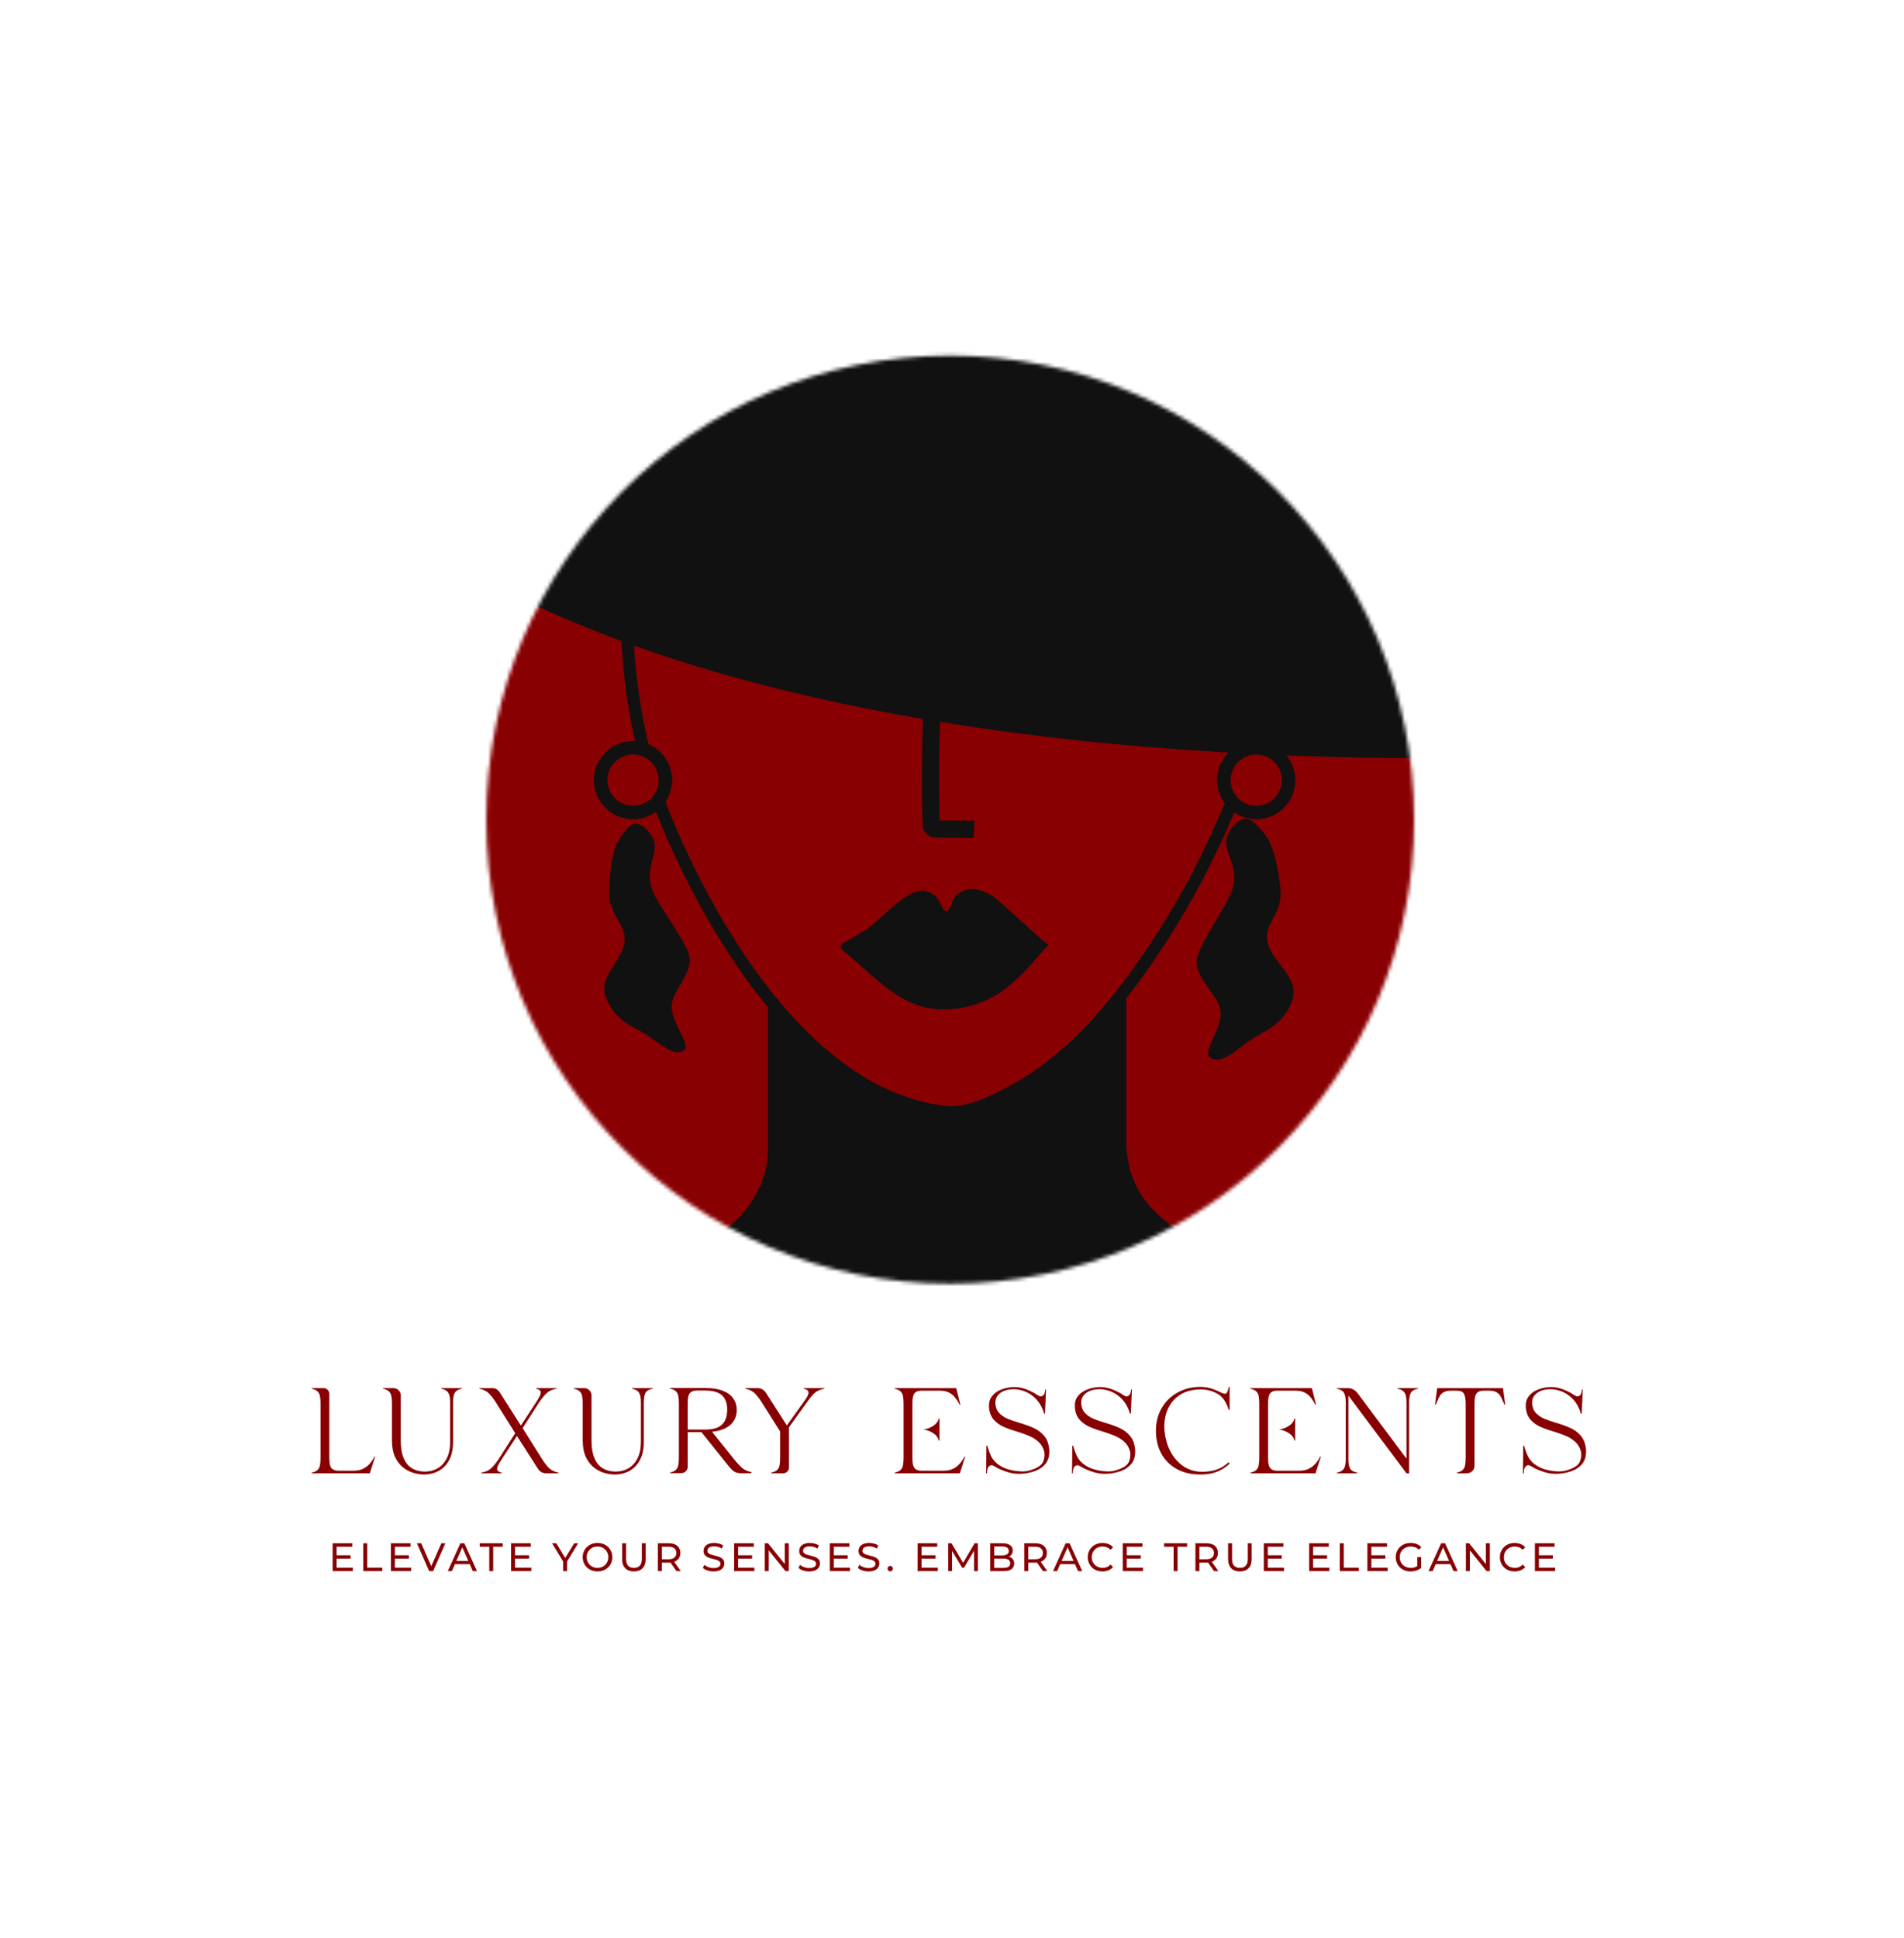 <svg xmlns="http://www.w3.org/2000/svg" fill="none" viewBox="0 0 513 522" height="522" width="513">
<mask height="251" width="251" y="95" x="131" maskUnits="userSpaceOnUse" style="mask-type:alpha" id="mask0_46_2">
<circle fill="#D9D9D9" r="125" cy="220.792" cx="256.014"></circle>
</mask>
<g mask="url(#mask0_46_2)">
<path fill="#880002" d="M388.862 384.597H123.164V143.54C123.164 70.159 182.662 10.721 255.983 10.721C329.364 10.721 388.802 70.219 388.802 143.54V384.597H388.862Z"></path>
<path stroke-miterlimit="10" stroke-width="3.332" stroke="#111111" d="M338.193 196.055C337.911 198.362 337.517 200.669 336.786 202.864C334.31 210.46 331.272 217.887 327.952 225.146C321.425 239.494 313.378 252.999 303.925 265.603C295.316 276.857 285.019 287.548 272.358 294.244C267.575 296.776 260.654 300.152 255.028 299.589C205.23 294.356 177.321 215.468 177.321 215.468L176.139 211.979C176.139 211.979 155.77 153.01 183.398 113.734C188.237 114.691 194.314 116.885 198.815 118.798C223.742 129.264 248.557 140.124 273.54 150.421C286.313 155.711 304.254 136.599 317.767 132.89C323.946 130.552 332.522 130.855 336.786 139.923C339.374 145.428 340.331 176.192 339.374 182.888C338.755 187.165 338.699 191.666 338.193 196.055Z"></path>
<path fill="#111111" d="M235.895 248.385C238.37 246.303 240.621 243.94 243.266 242.083C244.785 241.014 246.529 240.001 248.386 239.945C249.905 239.888 251.312 240.676 252.381 241.689C253.057 242.364 254.126 245.909 255.195 245.403C256.095 245.009 256.714 241.914 257.502 241.239C258.627 240.282 260.09 239.551 261.553 239.495C263.466 239.382 265.267 240.226 266.955 241.07C267.011 241.126 267.067 241.126 267.124 241.183C269.093 242.139 282.091 254.968 282.598 254.406C280.122 256.994 277.758 260.089 275.114 262.621C272.357 265.209 269.768 267.516 266.336 269.148C260.203 272.074 252.944 272.918 246.642 270.555C239.552 267.91 234.263 261.889 228.58 257.219C227.623 256.431 225.372 255.137 227.342 253.956C229.199 252.886 231.112 251.874 232.912 250.692C233.925 250.017 234.938 249.229 235.895 248.385Z"></path>
<path fill="#111111" d="M303.473 307.749C303.473 268.979 303.473 268.979 303.473 268.979L304.036 265.941C280.347 296.832 260.09 299.927 255.026 299.927C235.501 297.901 219.352 284.566 206.916 269.148V309.718C206.916 309.718 209.505 348.937 131.629 343.085C131.629 372.683 131.629 372.682 131.629 372.682H380.393V341.791C380.393 341.791 303.923 348.318 303.473 307.749Z"></path>
<path stroke-miterlimit="10" stroke-width="4.621" stroke="#111111" d="M251.427 183.282C250.752 197.687 250.526 207.196 250.864 221.601C250.864 222.107 250.92 222.67 251.258 223.008C251.596 223.289 252.102 223.345 252.552 223.345C253.678 223.345 261.274 223.345 262.455 223.402"></path>
<path stroke-miterlimit="10" stroke-width="3.637" stroke="#111111" fill="#880002" d="M176.732 216.303C180.138 212.897 180.138 207.374 176.732 203.968C173.326 200.562 167.804 200.562 164.398 203.968C160.992 207.374 160.992 212.897 164.398 216.303C167.804 219.709 173.326 219.709 176.732 216.303Z"></path>
<path stroke-miterlimit="10" stroke-width="3.637" stroke="#111111" fill="#880002" d="M344.642 216.31C348.048 212.904 348.048 207.382 344.642 203.976C341.236 200.57 335.714 200.57 332.308 203.976C328.902 207.382 328.902 212.904 332.308 216.31C335.714 219.716 341.236 219.716 344.642 216.31Z"></path>
<path fill="#111111" d="M167.185 225.552C169.419 222.325 171.299 219.779 175.007 224.387C178.865 229.18 173.385 232.401 175.662 239.452C177.046 243.74 184.838 253.26 185.72 257.573C186.663 262.186 181.21 266.795 180.967 270.732C180.66 275.704 186.566 281.383 184.149 283.029C181.662 284.723 177.863 281.18 174.485 278.925C170.725 276.416 166.252 275.471 163.464 269.225C160.651 262.92 168.185 258.913 168.319 252.969C168.414 248.705 163.898 246.294 164.118 240.111C164.375 232.93 165.116 228.539 167.185 225.552Z" clip-rule="evenodd" fill-rule="evenodd"></path>
<path fill="#111111" d="M340.408 224.264C337.673 220.981 335.385 218.397 331.652 223.364C327.768 228.532 334.097 231.676 332.148 239.141C330.963 243.68 323.106 253.949 322.479 258.495C321.808 263.356 328.219 267.952 328.807 272.058C329.549 277.243 323.47 283.421 326.279 285.043C329.17 286.713 333.09 282.854 336.649 280.359C340.609 277.583 345.485 276.412 348.065 269.769C350.67 263.064 342.003 259.182 341.374 252.972C340.922 248.518 345.728 245.814 344.983 239.359C344.118 231.863 342.941 227.302 340.408 224.264Z" clip-rule="evenodd" fill-rule="evenodd"></path>
<path fill="#111111" d="M255.976 -34.397C166.068 -34.397 93.242 38.502 93.242 128.338C93.242 128.338 155.611 210.956 418.784 203.814V128.338C418.784 38.502 345.885 -34.397 255.976 -34.397ZM346.769 76.646C316.873 85.703 290.658 88.943 268.273 88.943C211.206 88.943 179.469 67.662 177.628 66.41L179.69 63.391L181.752 60.372C182.341 60.814 242.133 100.577 344.412 69.65C362.895 63.318 377.033 52.272 377.18 52.199L381.745 58.016C381.23 58.458 366.503 69.871 346.769 76.646Z"></path>
</g>
<path fill="#880002" d="M100.882 392.353H101.078L99.64 396.85H83.976V396.686C84.673 396.523 85.191 396.288 85.529 395.983C85.878 395.667 86.101 395.242 86.199 394.708C86.308 394.174 86.363 393.487 86.363 392.648V378.096C86.363 377.267 86.308 376.586 86.199 376.052C86.101 375.518 85.878 375.093 85.529 374.777C85.191 374.46 84.673 374.226 83.976 374.073V373.91H87.197C87.622 373.91 87.982 374.063 88.276 374.368C88.581 374.662 88.734 375.016 88.734 375.431V392.648C88.734 393.487 88.799 394.163 88.93 394.675C89.072 395.188 89.328 395.564 89.698 395.803C90.08 396.043 90.62 396.163 91.317 396.163H95.143C96.222 396.163 97.127 395.983 97.857 395.624C98.588 395.253 99.193 394.784 99.672 394.217C100.163 393.64 100.566 393.018 100.882 392.353ZM118.881 373.91H124.457V374.073C123.541 374.237 122.914 374.58 122.576 375.104C122.238 375.627 122.069 376.493 122.069 377.703V388.397C122.069 390.01 121.84 391.378 121.383 392.501C120.925 393.612 120.32 394.517 119.568 395.215C118.816 395.902 117.976 396.403 117.05 396.719C116.123 397.024 115.197 397.177 114.27 397.177C113.278 397.177 112.275 397.019 111.262 396.703C110.248 396.387 109.316 395.874 108.466 395.166C107.615 394.457 106.923 393.52 106.389 392.353C105.866 391.176 105.604 389.726 105.604 388.004V378.096C105.604 377.267 105.55 376.586 105.441 376.052C105.343 375.518 105.119 375.093 104.77 374.777C104.433 374.46 103.915 374.226 103.217 374.073V373.91H105.997C106.542 373.91 107.005 374.101 107.387 374.482C107.779 374.864 107.975 375.327 107.975 375.872V388.037C107.975 389.966 108.237 391.547 108.76 392.779C109.294 394.01 110.046 394.92 111.016 395.509C111.997 396.098 113.169 396.392 114.532 396.392C115.774 396.392 116.903 396.098 117.916 395.509C118.941 394.91 119.758 394.016 120.369 392.828C120.979 391.639 121.285 390.152 121.285 388.364V377.703C121.285 376.493 121.105 375.627 120.745 375.104C120.396 374.58 119.775 374.237 118.881 374.073V373.91ZM149.96 374.073C148.827 374.259 147.933 374.662 147.279 375.283C146.636 375.894 145.992 376.673 145.349 377.622C145.284 377.731 145.213 377.834 145.137 377.932L140.804 384.685L145.447 392.059C145.502 392.146 145.556 392.228 145.611 392.304C146.319 393.503 147.017 394.474 147.704 395.215C148.401 395.956 149.322 396.447 150.467 396.686V396.85H147.082C146.232 396.85 145.529 396.463 144.973 395.689L139.283 386.794L135.081 393.236C134.7 393.825 134.411 394.305 134.215 394.675C134.029 395.046 133.937 395.378 133.937 395.673C133.937 396.163 134.351 396.501 135.179 396.686V396.85H129.685V396.686C130.808 396.49 131.691 396.092 132.334 395.493C132.977 394.893 133.604 394.136 134.215 393.22C134.28 393.122 134.351 393.018 134.427 392.909L138.825 386.058L134.182 378.684C134.149 378.641 134.122 378.597 134.1 378.554C133.359 377.311 132.639 376.314 131.942 375.561C131.255 374.809 130.329 374.313 129.162 374.073V373.91H132.678C133.441 373.91 134.067 374.248 134.558 374.924L140.346 383.998L144.532 377.589C144.891 377.033 145.175 376.553 145.382 376.15C145.589 375.736 145.693 375.382 145.693 375.087C145.693 374.597 145.278 374.259 144.45 374.073V373.91H149.96V374.073ZM170.281 373.91H175.856V374.073C174.941 374.237 174.314 374.58 173.976 375.104C173.638 375.627 173.469 376.493 173.469 377.703V388.397C173.469 390.01 173.24 391.378 172.782 392.501C172.324 393.612 171.72 394.517 170.967 395.215C170.215 395.902 169.376 396.403 168.449 396.719C167.523 397.024 166.596 397.177 165.67 397.177C164.678 397.177 163.675 397.019 162.661 396.703C161.648 396.387 160.716 395.874 159.865 395.166C159.015 394.457 158.323 393.52 157.789 392.353C157.266 391.176 157.004 389.726 157.004 388.004V378.096C157.004 377.267 156.949 376.586 156.84 376.052C156.742 375.518 156.519 375.093 156.17 374.777C155.832 374.46 155.314 374.226 154.617 374.073V373.91H157.396C157.941 373.91 158.405 374.101 158.786 374.482C159.179 374.864 159.375 375.327 159.375 375.872V388.037C159.375 389.966 159.636 391.547 160.16 392.779C160.694 394.01 161.446 394.92 162.416 395.509C163.397 396.098 164.569 396.392 165.931 396.392C167.174 396.392 168.302 396.098 169.316 395.509C170.341 394.91 171.158 394.016 171.769 392.828C172.379 391.639 172.684 390.152 172.684 388.364V377.703C172.684 376.493 172.504 375.627 172.145 375.104C171.796 374.58 171.175 374.237 170.281 374.073V373.91ZM197.844 393.138C198.869 394.414 199.714 395.275 200.379 395.722C201.044 396.158 201.725 396.414 202.423 396.49V396.817C201.834 396.817 201.322 396.823 200.886 396.834C200.548 396.844 200.243 396.85 199.97 396.85C199.033 396.85 198.324 396.703 197.844 396.408C197.365 396.114 196.727 395.455 195.931 394.43L188.982 385.764H185.287V395.1C185.287 395.569 185.118 395.972 184.78 396.31C184.442 396.648 184.039 396.817 183.57 396.817H180.529V396.654C181.227 396.49 181.745 396.256 182.083 395.951C182.431 395.634 182.655 395.209 182.753 394.675C182.862 394.141 182.916 393.454 182.916 392.615V378.063C182.916 377.235 182.862 376.553 182.753 376.019C182.655 375.485 182.431 375.06 182.083 374.744C181.745 374.428 181.227 374.193 180.529 374.041V373.877H189.963C191.882 373.877 193.468 374.123 194.722 374.613C195.986 375.093 196.929 375.779 197.55 376.673C198.182 377.567 198.499 378.619 198.499 379.829C198.499 381.42 197.943 382.734 196.831 383.769C195.73 384.794 194.067 385.426 191.844 385.666L197.844 393.138ZM185.287 385.077H189.963C191.424 385.077 192.59 384.87 193.463 384.456C194.335 384.042 194.961 383.437 195.343 382.641C195.735 381.845 195.931 380.864 195.931 379.698C195.931 378.575 195.73 377.632 195.326 376.869C194.934 376.106 194.302 375.534 193.43 375.153C192.558 374.76 191.402 374.564 189.963 374.564H187.871C187.173 374.564 186.633 374.684 186.252 374.924C185.881 375.164 185.625 375.54 185.483 376.052C185.353 376.564 185.287 377.235 185.287 378.063V385.077ZM216.546 373.91H222.122V374.073C220.977 374.27 220.073 374.678 219.408 375.3C218.743 375.921 218.089 376.722 217.446 377.703C217.391 377.78 217.331 377.856 217.266 377.932L212.557 384.489V395.329C212.557 395.754 212.404 396.114 212.099 396.408C211.805 396.703 211.45 396.85 211.036 396.85H207.799V396.686C208.496 396.523 209.02 396.288 209.368 395.983C209.717 395.667 209.941 395.242 210.039 394.708C210.137 394.174 210.186 393.487 210.186 392.648V385.568L205.837 378.684C205.804 378.641 205.777 378.597 205.755 378.554C205.014 377.311 204.294 376.314 203.597 375.561C202.91 374.809 201.983 374.313 200.817 374.073V373.91H204.103C205.008 373.91 205.755 374.313 206.344 375.12L212.001 383.966L216.612 377.54C216.993 377.027 217.293 376.57 217.511 376.166C217.729 375.763 217.838 375.414 217.838 375.12C217.838 374.597 217.407 374.248 216.546 374.073V373.91ZM259.852 392.353H260.049L258.61 396.85H241.066V396.686C241.763 396.523 242.281 396.288 242.619 395.983C242.968 395.667 243.191 395.242 243.289 394.708C243.398 394.174 243.453 393.487 243.453 392.648V378.096C243.453 377.267 243.398 376.586 243.289 376.052C243.191 375.518 242.968 375.093 242.619 374.777C242.281 374.46 241.763 374.226 241.066 374.073V373.91H257.629L258.741 378.357H258.544C258.217 377.703 257.836 377.093 257.4 376.526C256.975 375.959 256.424 375.496 255.748 375.136C255.073 374.777 254.201 374.597 253.132 374.597H248.407C247.709 374.597 247.17 374.717 246.788 374.956C246.418 375.196 246.162 375.572 246.02 376.085C245.889 376.597 245.824 377.267 245.824 378.096V378.782V384.718V385.437V391.045V392.648C245.824 393.487 245.889 394.163 246.02 394.675C246.162 395.188 246.418 395.564 246.788 395.803C247.17 396.043 247.709 396.163 248.407 396.163H254.113C255.182 396.163 256.081 395.983 256.811 395.624C257.542 395.253 258.147 394.784 258.626 394.217C259.117 393.64 259.525 393.018 259.852 392.353ZM252.969 382.069H253.132V388.07H252.969C252.729 387.208 252.195 386.516 251.366 385.993C250.538 385.47 249.666 385.159 248.75 385.061C249.677 384.952 250.549 384.641 251.366 384.129C252.195 383.617 252.729 382.93 252.969 382.069ZM265.768 389.41C265.801 389.421 265.833 389.427 265.866 389.427C265.91 389.416 265.959 389.416 266.013 389.427C266.024 389.47 266.035 389.514 266.046 389.557C266.297 390.419 266.597 391.247 266.945 392.043C267.305 392.839 267.828 393.536 268.515 394.136C269.452 394.899 270.477 395.444 271.589 395.771C272.701 396.098 273.84 396.288 275.006 396.343C276.074 396.397 277.066 396.25 277.982 395.902C279.039 395.553 279.846 395.128 280.402 394.626C280.958 394.125 281.296 393.334 281.416 392.255C281.426 392.179 281.426 392.065 281.416 391.912C281.416 391.748 281.41 391.585 281.399 391.421C281.399 391.258 281.388 391.138 281.367 391.062C281.072 389.95 280.549 389.056 279.797 388.38C279.045 387.694 278.162 387.143 277.148 386.729C276.134 386.315 275.072 385.939 273.96 385.601C272.75 385.252 271.594 384.843 270.493 384.374C269.403 383.895 268.493 383.246 267.763 382.429C267.033 381.611 266.602 380.505 266.471 379.109C266.395 377.943 266.629 376.984 267.174 376.232C267.719 375.469 268.444 374.886 269.349 374.482C270.254 374.068 271.218 373.801 272.243 373.681C273.507 373.528 274.745 373.648 275.954 374.041C277.001 374.401 277.938 374.82 278.767 375.3C278.952 375.409 279.132 375.523 279.306 375.643C279.546 375.807 279.775 375.943 279.993 376.052C280.211 376.15 280.418 376.172 280.614 376.117C281.018 375.976 281.285 375.714 281.416 375.332C281.546 374.94 281.612 374.591 281.612 374.286C281.644 374.286 281.688 374.286 281.743 374.286C281.775 374.286 281.803 374.286 281.824 374.286C281.792 375.256 281.753 376.221 281.71 377.18C281.655 378.39 281.601 379.595 281.546 380.794C281.514 380.783 281.486 380.783 281.465 380.794C281.443 380.794 281.416 380.794 281.383 380.794C281.361 380.783 281.334 380.772 281.301 380.761C280.789 378.93 279.89 377.453 278.603 376.33C277.328 375.196 275.813 374.51 274.058 374.27C273.088 374.15 272.139 374.204 271.213 374.433C270.297 374.662 269.551 375.087 268.973 375.709C268.395 376.319 268.133 377.136 268.188 378.161C268.286 379.208 268.646 380.047 269.267 380.679C269.888 381.311 270.673 381.824 271.622 382.216C272.57 382.598 273.589 382.946 274.679 383.263C275.944 383.622 277.164 384.058 278.342 384.571C279.53 385.083 280.522 385.813 281.317 386.762C282.124 387.699 282.593 388.985 282.724 390.62C282.778 392.168 282.429 393.4 281.677 394.316C280.925 395.22 279.944 395.88 278.734 396.294C277.535 396.708 276.287 396.943 274.99 396.997C273.878 397.041 272.777 396.904 271.687 396.588C270.597 396.261 269.632 395.885 268.793 395.46C268.531 395.318 268.302 395.188 268.106 395.068C267.866 394.915 267.648 394.801 267.452 394.724C267.267 394.648 267.076 394.648 266.88 394.724C266.575 394.855 266.357 395.046 266.226 395.297C266.095 395.547 266.013 395.82 265.981 396.114C265.948 396.397 265.932 396.643 265.932 396.85C265.888 396.861 265.839 396.866 265.784 396.866C265.763 396.866 265.735 396.866 265.703 396.866C265.724 394.85 265.746 392.839 265.768 390.833C265.768 390.364 265.768 389.89 265.768 389.41ZM288.901 389.41C288.934 389.421 288.966 389.427 288.999 389.427C289.043 389.416 289.092 389.416 289.146 389.427C289.157 389.47 289.168 389.514 289.179 389.557C289.43 390.419 289.729 391.247 290.078 392.043C290.438 392.839 290.961 393.536 291.648 394.136C292.585 394.899 293.61 395.444 294.722 395.771C295.834 396.098 296.973 396.288 298.139 396.343C299.207 396.397 300.199 396.25 301.115 395.902C302.172 395.553 302.979 395.128 303.535 394.626C304.091 394.125 304.428 393.334 304.548 392.255C304.559 392.179 304.559 392.065 304.548 391.912C304.548 391.748 304.543 391.585 304.532 391.421C304.532 391.258 304.521 391.138 304.499 391.062C304.205 389.95 303.682 389.056 302.93 388.38C302.178 387.694 301.295 387.143 300.281 386.729C299.267 386.315 298.204 385.939 297.093 385.601C295.883 385.252 294.727 384.843 293.626 384.374C292.536 383.895 291.626 383.246 290.896 382.429C290.165 381.611 289.735 380.505 289.604 379.109C289.528 377.943 289.762 376.984 290.307 376.232C290.852 375.469 291.577 374.886 292.482 374.482C293.386 374.068 294.351 373.801 295.376 373.681C296.64 373.528 297.877 373.648 299.087 374.041C300.134 374.401 301.071 374.82 301.9 375.3C302.085 375.409 302.265 375.523 302.439 375.643C302.679 375.807 302.908 375.943 303.126 376.052C303.344 376.15 303.551 376.172 303.747 376.117C304.151 375.976 304.418 375.714 304.548 375.332C304.679 374.94 304.745 374.591 304.745 374.286C304.777 374.286 304.821 374.286 304.875 374.286C304.908 374.286 304.935 374.286 304.957 374.286C304.924 375.256 304.886 376.221 304.843 377.18C304.788 378.39 304.734 379.595 304.679 380.794C304.646 380.783 304.619 380.783 304.597 380.794C304.576 380.794 304.548 380.794 304.516 380.794C304.494 380.783 304.467 380.772 304.434 380.761C303.922 378.93 303.022 377.453 301.736 376.33C300.461 375.196 298.946 374.51 297.191 374.27C296.22 374.15 295.272 374.204 294.346 374.433C293.43 374.662 292.683 375.087 292.106 375.709C291.528 376.319 291.266 377.136 291.321 378.161C291.419 379.208 291.779 380.047 292.4 380.679C293.021 381.311 293.806 381.824 294.754 382.216C295.703 382.598 296.722 382.946 297.812 383.263C299.076 383.622 300.297 384.058 301.474 384.571C302.663 385.083 303.655 385.813 304.45 386.762C305.257 387.699 305.726 388.985 305.856 390.62C305.911 392.168 305.562 393.4 304.81 394.316C304.058 395.22 303.077 395.88 301.867 396.294C300.668 396.708 299.42 396.943 298.123 396.997C297.011 397.041 295.91 396.904 294.82 396.588C293.73 396.261 292.765 395.885 291.926 395.46C291.664 395.318 291.435 395.188 291.239 395.068C290.999 394.915 290.781 394.801 290.585 394.724C290.4 394.648 290.209 394.648 290.013 394.724C289.708 394.855 289.49 395.046 289.359 395.297C289.228 395.547 289.146 395.82 289.113 396.114C289.081 396.397 289.064 396.643 289.064 396.85C289.021 396.861 288.972 396.866 288.917 396.866C288.895 396.866 288.868 396.866 288.835 396.866C288.857 394.85 288.879 392.839 288.901 390.833C288.901 390.364 288.901 389.89 288.901 389.41ZM311.445 385.404C311.445 383.083 311.968 381.033 313.015 379.257C314.061 377.469 315.489 376.079 317.299 375.087C319.108 374.084 321.146 373.583 323.414 373.583C324.34 373.583 325.185 373.687 325.948 373.894C326.711 374.101 327.534 374.411 328.417 374.826C328.439 374.837 328.466 374.847 328.499 374.858C329.327 375.305 329.91 375.491 330.248 375.414C330.39 375.349 330.51 375.223 330.608 375.038C330.717 374.842 330.804 374.635 330.87 374.417C330.935 374.188 330.984 373.992 331.017 373.828C331.049 373.665 331.066 373.583 331.066 373.583H331.295V379.796H331.066C330.379 377.616 329.354 376.155 327.992 375.414C327.251 375.011 326.531 374.722 325.834 374.548C325.136 374.362 324.351 374.27 323.479 374.27C321.43 374.27 319.675 374.7 318.214 375.561C316.754 376.412 315.636 377.6 314.862 379.126C314.088 380.641 313.701 382.385 313.701 384.358C313.701 384.718 313.723 385.088 313.767 385.47C314.105 388.707 315.178 391.329 316.988 393.334C318.797 395.34 321.037 396.381 323.708 396.457C325.289 396.457 326.657 396.256 327.812 395.852C328.967 395.438 330.041 394.779 331.033 393.874L331.295 394.266C330.684 394.822 330.014 395.318 329.284 395.754C328.564 396.19 327.73 396.539 326.782 396.801C325.834 397.052 324.7 397.177 323.381 397.177C320.918 397.177 318.792 396.675 317.004 395.673C315.217 394.67 313.843 393.285 312.884 391.52C311.925 389.743 311.445 387.704 311.445 385.404ZM355.686 392.353H355.883L354.444 396.85H336.9V396.686C337.597 396.523 338.115 396.288 338.453 395.983C338.802 395.667 339.025 395.242 339.123 394.708C339.232 394.174 339.287 393.487 339.287 392.648V378.096C339.287 377.267 339.232 376.586 339.123 376.052C339.025 375.518 338.802 375.093 338.453 374.777C338.115 374.46 337.597 374.226 336.9 374.073V373.91H353.463L354.575 378.357H354.378C354.051 377.703 353.67 377.093 353.234 376.526C352.809 375.959 352.258 375.496 351.582 375.136C350.907 374.777 350.035 374.597 348.966 374.597H344.241C343.543 374.597 343.004 374.717 342.622 374.956C342.252 375.196 341.996 375.572 341.854 376.085C341.723 376.597 341.658 377.267 341.658 378.096V378.782V384.718V385.437V391.045V392.648C341.658 393.487 341.723 394.163 341.854 394.675C341.996 395.188 342.252 395.564 342.622 395.803C343.004 396.043 343.543 396.163 344.241 396.163H349.947C351.016 396.163 351.915 395.983 352.645 395.624C353.376 395.253 353.981 394.784 354.46 394.217C354.951 393.64 355.359 393.018 355.686 392.353ZM348.803 382.069H348.966V388.07H348.803C348.563 387.208 348.029 386.516 347.201 385.993C346.372 385.47 345.5 385.159 344.584 385.061C345.511 384.952 346.383 384.641 347.201 384.129C348.029 383.617 348.563 382.93 348.803 382.069ZM360.196 396.686C361.09 396.512 361.711 396.169 362.06 395.656C362.409 395.133 362.583 394.261 362.583 393.04V377.703C362.583 376.493 362.409 375.627 362.06 375.104C361.711 374.58 361.09 374.237 360.196 374.073V373.91H363.139C364.153 373.91 365.008 374.335 365.706 375.185L378.95 392.909V377.703C378.95 376.493 378.77 375.627 378.411 375.104C378.062 374.58 377.44 374.237 376.547 374.073V373.91H382.057V374.073C381.141 374.237 380.514 374.58 380.176 375.104C379.838 375.627 379.67 376.493 379.67 377.703V396.85H378.95L363.303 375.937V393.04C363.303 394.261 363.472 395.133 363.809 395.656C364.158 396.169 364.79 396.512 365.706 396.686V396.85H360.196V396.686ZM404.961 373.91L405.549 378.357H405.353C405.179 377.998 405.021 377.649 404.879 377.311C404.683 376.799 404.454 376.341 404.192 375.937C403.941 375.534 403.582 375.213 403.113 374.973C402.655 374.722 401.99 374.597 401.118 374.597H399.859C399.162 374.597 398.622 374.717 398.241 374.956C397.87 375.196 397.614 375.572 397.472 376.085C397.341 376.597 397.276 377.267 397.276 378.096V394.839C397.276 395.395 397.074 395.869 396.671 396.261C396.278 396.654 395.804 396.85 395.248 396.85H392.518V396.686C393.215 396.523 393.733 396.288 394.071 395.983C394.42 395.667 394.643 395.242 394.741 394.708C394.85 394.174 394.905 393.487 394.905 392.648V378.096C394.905 376.853 394.747 375.959 394.431 375.414C394.126 374.869 393.488 374.597 392.518 374.597H391.063C390.191 374.597 389.52 374.722 389.051 374.973C388.594 375.213 388.234 375.534 387.972 375.937C387.722 376.341 387.498 376.799 387.302 377.311C387.16 377.649 387.002 377.998 386.828 378.357H386.632L387.22 373.91H404.961ZM410.386 389.41C410.418 389.421 410.451 389.427 410.484 389.427C410.527 389.416 410.576 389.416 410.631 389.427C410.642 389.47 410.653 389.514 410.664 389.557C410.914 390.419 411.214 391.247 411.563 392.043C411.923 392.839 412.446 393.536 413.133 394.136C414.07 394.899 415.095 395.444 416.207 395.771C417.318 396.098 418.457 396.288 419.624 396.343C420.692 396.397 421.684 396.25 422.6 395.902C423.657 395.553 424.464 395.128 425.019 394.626C425.575 394.125 425.913 393.334 426.033 392.255C426.044 392.179 426.044 392.065 426.033 391.912C426.033 391.748 426.028 391.585 426.017 391.421C426.017 391.258 426.006 391.138 425.984 391.062C425.69 389.95 425.167 389.056 424.415 388.38C423.662 387.694 422.779 387.143 421.766 386.729C420.752 386.315 419.689 385.939 418.577 385.601C417.367 385.252 416.212 384.843 415.111 384.374C414.021 383.895 413.111 383.246 412.38 382.429C411.65 381.611 411.22 380.505 411.089 379.109C411.012 377.943 411.247 376.984 411.792 376.232C412.337 375.469 413.062 374.886 413.966 374.482C414.871 374.068 415.836 373.801 416.861 373.681C418.125 373.528 419.362 373.648 420.572 374.041C421.619 374.401 422.556 374.82 423.384 375.3C423.57 375.409 423.75 375.523 423.924 375.643C424.164 375.807 424.393 375.943 424.611 376.052C424.829 376.15 425.036 376.172 425.232 376.117C425.635 375.976 425.902 375.714 426.033 375.332C426.164 374.94 426.229 374.591 426.229 374.286C426.262 374.286 426.306 374.286 426.36 374.286C426.393 374.286 426.42 374.286 426.442 374.286C426.409 375.256 426.371 376.221 426.328 377.18C426.273 378.39 426.219 379.595 426.164 380.794C426.131 380.783 426.104 380.783 426.082 380.794C426.06 380.794 426.033 380.794 426.001 380.794C425.979 380.783 425.951 380.772 425.919 380.761C425.406 378.93 424.507 377.453 423.221 376.33C421.946 375.196 420.43 374.51 418.675 374.27C417.705 374.15 416.757 374.204 415.83 374.433C414.915 374.662 414.168 375.087 413.59 375.709C413.013 376.319 412.751 377.136 412.806 378.161C412.904 379.208 413.263 380.047 413.885 380.679C414.506 381.311 415.291 381.824 416.239 382.216C417.188 382.598 418.207 382.946 419.297 383.263C420.561 383.622 421.782 384.058 422.959 384.571C424.147 385.083 425.139 385.813 425.935 386.762C426.742 387.699 427.21 388.985 427.341 390.62C427.396 392.168 427.047 393.4 426.295 394.316C425.543 395.22 424.562 395.88 423.352 396.294C422.153 396.708 420.905 396.943 419.607 396.997C418.496 397.041 417.395 396.904 416.305 396.588C415.215 396.261 414.25 395.885 413.411 395.46C413.149 395.318 412.92 395.188 412.724 395.068C412.484 394.915 412.266 394.801 412.07 394.724C411.885 394.648 411.694 394.648 411.498 394.724C411.192 394.855 410.974 395.046 410.844 395.297C410.713 395.547 410.631 395.82 410.598 396.114C410.566 396.397 410.549 396.643 410.549 396.85C410.506 396.861 410.457 396.866 410.402 396.866C410.38 396.866 410.353 396.866 410.32 396.866C410.342 394.85 410.364 392.839 410.386 390.833C410.386 390.364 410.386 389.89 410.386 389.41Z"></path>
<path fill="#880002" d="M90.594 418.938H94.456V419.85H90.594V418.938ZM90.691 422.274H95.067V423.208H89.618V415.699H94.917V416.632H90.691V422.274ZM97.877 423.208V415.699H98.949V422.274H103.015V423.208H97.877ZM106.294 418.938H110.156V419.85H106.294V418.938ZM106.391 422.274H110.767V423.208H105.318V415.699H110.617V416.632H106.391V422.274ZM115.638 423.208L112.335 415.699H113.493L116.529 422.628H115.864L118.921 415.699H119.993L116.7 423.208H115.638ZM120.645 423.208L124.046 415.699H125.108L128.519 423.208H127.392L124.357 416.3H124.786L121.75 423.208H120.645ZM122.094 421.33L122.383 420.472H126.609L126.92 421.33H122.094ZM131.825 423.208V416.632H129.251V415.699H135.461V416.632H132.887V423.208H131.825ZM138.678 418.938H142.54V419.85H138.678V418.938ZM138.775 422.274H143.151V423.208H137.702V415.699H143.001V416.632H138.775V422.274ZM151.726 423.208V420.333L151.973 420.998L148.744 415.699H149.892L152.606 420.172H151.984L154.708 415.699H155.77L152.552 420.998L152.788 420.333V423.208H151.726ZM160.996 423.293C160.424 423.293 159.891 423.197 159.398 423.004C158.911 422.811 158.489 422.542 158.132 422.199C157.774 421.849 157.496 421.441 157.295 420.976C157.095 420.512 156.995 420.004 156.995 419.453C156.995 418.903 157.095 418.395 157.295 417.93C157.496 417.465 157.774 417.061 158.132 416.718C158.489 416.368 158.911 416.096 159.398 415.903C159.884 415.71 160.417 415.613 160.996 415.613C161.568 415.613 162.093 415.71 162.573 415.903C163.059 416.089 163.481 416.357 163.838 416.707C164.203 417.051 164.482 417.455 164.675 417.919C164.875 418.384 164.975 418.896 164.975 419.453C164.975 420.011 164.875 420.522 164.675 420.987C164.482 421.452 164.203 421.86 163.838 422.21C163.481 422.553 163.059 422.821 162.573 423.014C162.093 423.2 161.568 423.293 160.996 423.293ZM160.996 422.339C161.411 422.339 161.793 422.267 162.144 422.124C162.501 421.981 162.809 421.781 163.066 421.524C163.331 421.259 163.534 420.951 163.677 420.601C163.828 420.251 163.903 419.868 163.903 419.453C163.903 419.039 163.828 418.656 163.677 418.306C163.534 417.955 163.331 417.651 163.066 417.394C162.809 417.129 162.501 416.926 162.144 416.783C161.793 416.639 161.411 416.568 160.996 416.568C160.574 416.568 160.184 416.639 159.827 416.783C159.476 416.926 159.169 417.129 158.904 417.394C158.64 417.651 158.432 417.955 158.282 418.306C158.139 418.656 158.068 419.039 158.068 419.453C158.068 419.868 158.139 420.251 158.282 420.601C158.432 420.951 158.64 421.259 158.904 421.524C159.169 421.781 159.476 421.981 159.827 422.124C160.184 422.267 160.574 422.339 160.996 422.339ZM170.798 423.293C169.811 423.293 169.035 423.011 168.47 422.446C167.905 421.881 167.623 421.055 167.623 419.968V415.699H168.696V419.925C168.696 420.762 168.878 421.373 169.243 421.759C169.614 422.146 170.136 422.339 170.809 422.339C171.488 422.339 172.01 422.146 172.375 421.759C172.747 421.373 172.932 420.762 172.932 419.925V415.699H173.973V419.968C173.973 421.055 173.69 421.881 173.126 422.446C172.568 423.011 171.792 423.293 170.798 423.293ZM177.245 423.208V415.699H180.173C180.831 415.699 181.392 415.803 181.857 416.01C182.322 416.218 182.679 416.518 182.929 416.911C183.18 417.305 183.305 417.773 183.305 418.316C183.305 418.86 183.18 419.328 182.929 419.721C182.679 420.108 182.322 420.404 181.857 420.612C181.392 420.819 180.831 420.923 180.173 420.923H177.834L178.317 420.429V423.208H177.245ZM182.264 423.208L180.355 420.483H181.503L183.434 423.208H182.264ZM178.317 420.537L177.834 420.011H180.141C180.827 420.011 181.346 419.865 181.696 419.571C182.053 419.271 182.232 418.853 182.232 418.316C182.232 417.78 182.053 417.365 181.696 417.072C181.346 416.779 180.827 416.632 180.141 416.632H177.834L178.317 416.096V420.537ZM192.252 423.293C191.68 423.293 191.133 423.208 190.611 423.036C190.089 422.857 189.678 422.628 189.377 422.349L189.774 421.513C190.06 421.763 190.425 421.97 190.868 422.135C191.311 422.299 191.773 422.382 192.252 422.382C192.688 422.382 193.042 422.332 193.314 422.231C193.585 422.131 193.786 421.995 193.914 421.824C194.043 421.645 194.107 421.445 194.107 421.223C194.107 420.966 194.022 420.758 193.85 420.601C193.686 420.444 193.467 420.319 193.196 420.226C192.931 420.126 192.638 420.04 192.316 419.968C191.994 419.897 191.669 419.814 191.34 419.721C191.018 419.621 190.722 419.496 190.45 419.346C190.185 419.196 189.971 418.996 189.806 418.745C189.642 418.488 189.56 418.159 189.56 417.759C189.56 417.372 189.66 417.018 189.86 416.697C190.067 416.368 190.382 416.107 190.804 415.914C191.233 415.713 191.776 415.613 192.434 415.613C192.87 415.613 193.303 415.671 193.732 415.785C194.161 415.899 194.533 416.064 194.848 416.278L194.494 417.136C194.172 416.922 193.832 416.768 193.475 416.675C193.117 416.575 192.77 416.525 192.434 416.525C192.012 416.525 191.665 416.579 191.394 416.686C191.122 416.793 190.922 416.936 190.793 417.115C190.671 417.294 190.611 417.494 190.611 417.716C190.611 417.98 190.693 418.191 190.857 418.349C191.029 418.506 191.247 418.631 191.512 418.724C191.783 418.817 192.08 418.903 192.402 418.981C192.724 419.053 193.046 419.135 193.367 419.228C193.696 419.321 193.993 419.443 194.258 419.593C194.529 419.743 194.747 419.943 194.912 420.193C195.076 420.444 195.159 420.766 195.159 421.159C195.159 421.538 195.055 421.892 194.848 422.221C194.64 422.542 194.318 422.803 193.882 423.004C193.453 423.197 192.91 423.293 192.252 423.293ZM198.774 418.938H202.636V419.85H198.774V418.938ZM198.871 422.274H203.247V423.208H197.798V415.699H203.097V416.632H198.871V422.274ZM206.057 423.208V415.699H206.936L211.902 421.867H211.441V415.699H212.514V423.208H211.634L206.668 417.04H207.129V423.208H206.057ZM218.022 423.293C217.45 423.293 216.903 423.208 216.381 423.036C215.859 422.857 215.448 422.628 215.147 422.349L215.544 421.513C215.83 421.763 216.195 421.97 216.638 422.135C217.082 422.299 217.543 422.382 218.022 422.382C218.458 422.382 218.812 422.332 219.084 422.231C219.356 422.131 219.556 421.995 219.685 421.824C219.813 421.645 219.878 421.445 219.878 421.223C219.878 420.966 219.792 420.758 219.62 420.601C219.456 420.444 219.238 420.319 218.966 420.226C218.701 420.126 218.408 420.04 218.086 419.968C217.765 419.897 217.439 419.814 217.11 419.721C216.788 419.621 216.492 419.496 216.22 419.346C215.955 419.196 215.741 418.996 215.576 418.745C215.412 418.488 215.33 418.159 215.33 417.759C215.33 417.372 215.43 417.018 215.63 416.697C215.837 416.368 216.152 416.107 216.574 415.914C217.003 415.713 217.546 415.613 218.204 415.613C218.641 415.613 219.073 415.671 219.502 415.785C219.931 415.899 220.303 416.064 220.618 416.278L220.264 417.136C219.942 416.922 219.602 416.768 219.245 416.675C218.887 416.575 218.54 416.525 218.204 416.525C217.782 416.525 217.436 416.579 217.164 416.686C216.892 416.793 216.692 416.936 216.563 417.115C216.442 417.294 216.381 417.494 216.381 417.716C216.381 417.98 216.463 418.191 216.628 418.349C216.799 418.506 217.017 418.631 217.282 418.724C217.554 418.817 217.85 418.903 218.172 418.981C218.494 419.053 218.816 419.135 219.137 419.228C219.466 419.321 219.763 419.443 220.028 419.593C220.299 419.743 220.518 419.943 220.682 420.193C220.847 420.444 220.929 420.766 220.929 421.159C220.929 421.538 220.825 421.892 220.618 422.221C220.41 422.542 220.089 422.803 219.652 423.004C219.223 423.197 218.68 423.293 218.022 423.293ZM224.545 418.938H228.406V419.85H224.545V418.938ZM224.641 422.274H229.017V423.208H223.568V415.699H228.867V416.632H224.641V422.274ZM234.015 423.293C233.443 423.293 232.896 423.208 232.374 423.036C231.852 422.857 231.441 422.628 231.14 422.349L231.537 421.513C231.823 421.763 232.188 421.97 232.631 422.135C233.075 422.299 233.536 422.382 234.015 422.382C234.451 422.382 234.805 422.332 235.077 422.231C235.349 422.131 235.549 421.995 235.677 421.824C235.806 421.645 235.871 421.445 235.871 421.223C235.871 420.966 235.785 420.758 235.613 420.601C235.449 420.444 235.231 420.319 234.959 420.226C234.694 420.126 234.401 420.04 234.079 419.968C233.758 419.897 233.432 419.814 233.103 419.721C232.781 419.621 232.485 419.496 232.213 419.346C231.948 419.196 231.734 418.996 231.569 418.745C231.405 418.488 231.323 418.159 231.323 417.759C231.323 417.372 231.423 417.018 231.623 416.697C231.83 416.368 232.145 416.107 232.567 415.914C232.996 415.713 233.539 415.613 234.197 415.613C234.633 415.613 235.066 415.671 235.495 415.785C235.924 415.899 236.296 416.064 236.611 416.278L236.257 417.136C235.935 416.922 235.595 416.768 235.238 416.675C234.88 416.575 234.533 416.525 234.197 416.525C233.775 416.525 233.429 416.579 233.157 416.686C232.885 416.793 232.685 416.936 232.556 417.115C232.435 417.294 232.374 417.494 232.374 417.716C232.374 417.98 232.456 418.191 232.621 418.349C232.792 418.506 233.01 418.631 233.275 418.724C233.547 418.817 233.843 418.903 234.165 418.981C234.487 419.053 234.809 419.135 235.13 419.228C235.459 419.321 235.756 419.443 236.021 419.593C236.292 419.743 236.511 419.943 236.675 420.193C236.84 420.444 236.922 420.766 236.922 421.159C236.922 421.538 236.818 421.892 236.611 422.221C236.403 422.542 236.082 422.803 235.645 423.004C235.216 423.197 234.673 423.293 234.015 423.293ZM239.867 423.272C239.667 423.272 239.496 423.204 239.353 423.068C239.21 422.925 239.138 422.746 239.138 422.532C239.138 422.317 239.21 422.142 239.353 422.006C239.496 421.87 239.667 421.802 239.867 421.802C240.06 421.802 240.225 421.87 240.361 422.006C240.504 422.142 240.575 422.317 240.575 422.532C240.575 422.746 240.504 422.925 240.361 423.068C240.225 423.204 240.06 423.272 239.867 423.272ZM248.203 418.938H252.064V419.85H248.203V418.938ZM248.299 422.274H252.676V423.208H247.227V415.699H252.526V416.632H248.299V422.274ZM255.485 423.208V415.699H256.365L259.733 421.373H259.261L262.586 415.699H263.466L263.476 423.208H262.447L262.436 417.319H262.683L259.722 422.296H259.229L256.247 417.319H256.515V423.208H255.485ZM266.802 423.208V415.699H270.17C271.036 415.699 271.701 415.874 272.165 416.225C272.63 416.568 272.863 417.04 272.863 417.641C272.863 418.048 272.77 418.391 272.584 418.67C272.405 418.949 272.162 419.164 271.854 419.314C271.547 419.464 271.214 419.539 270.857 419.539L271.05 419.217C271.479 419.217 271.858 419.292 272.187 419.443C272.516 419.593 272.777 419.814 272.97 420.108C273.163 420.394 273.259 420.751 273.259 421.18C273.259 421.824 273.016 422.324 272.53 422.682C272.051 423.032 271.336 423.208 270.385 423.208H266.802ZM267.875 422.339H270.342C270.935 422.339 271.389 422.239 271.704 422.038C272.019 421.838 272.176 421.524 272.176 421.094C272.176 420.658 272.019 420.34 271.704 420.14C271.389 419.94 270.935 419.839 270.342 419.839H267.778V418.971H270.074C270.617 418.971 271.039 418.871 271.339 418.67C271.64 418.47 271.79 418.17 271.79 417.769C271.79 417.369 271.64 417.069 271.339 416.868C271.039 416.668 270.617 416.568 270.074 416.568H267.875V422.339ZM275.993 423.208V415.699H278.921C279.579 415.699 280.14 415.803 280.605 416.01C281.07 416.218 281.427 416.518 281.678 416.911C281.928 417.305 282.053 417.773 282.053 418.316C282.053 418.86 281.928 419.328 281.678 419.721C281.427 420.108 281.07 420.404 280.605 420.612C280.14 420.819 279.579 420.923 278.921 420.923H276.583L277.065 420.429V423.208H275.993ZM281.013 423.208L279.103 420.483H280.251L282.182 423.208H281.013ZM277.065 420.537L276.583 420.011H278.889C279.575 420.011 280.094 419.865 280.444 419.571C280.802 419.271 280.981 418.853 280.981 418.316C280.981 417.78 280.802 417.365 280.444 417.072C280.094 416.779 279.575 416.632 278.889 416.632H276.583L277.065 416.096V420.537ZM283.722 423.208L287.122 415.699H288.184L291.595 423.208H290.469L287.433 416.3H287.862L284.827 423.208H283.722ZM285.17 421.33L285.459 420.472H289.686L289.997 421.33H285.17ZM297.04 423.293C296.468 423.293 295.939 423.2 295.453 423.014C294.973 422.821 294.555 422.553 294.198 422.21C293.847 421.86 293.572 421.452 293.372 420.987C293.171 420.522 293.071 420.011 293.071 419.453C293.071 418.896 293.171 418.384 293.372 417.919C293.572 417.455 293.851 417.051 294.208 416.707C294.566 416.357 294.984 416.089 295.463 415.903C295.95 415.71 296.479 415.613 297.051 415.613C297.63 415.613 298.163 415.713 298.649 415.914C299.142 416.107 299.561 416.396 299.904 416.783L299.207 417.458C298.921 417.158 298.599 416.936 298.241 416.793C297.884 416.643 297.501 416.568 297.094 416.568C296.672 416.568 296.278 416.639 295.914 416.783C295.556 416.926 295.245 417.126 294.981 417.383C294.716 417.641 294.509 417.948 294.358 418.306C294.215 418.656 294.144 419.039 294.144 419.453C294.144 419.868 294.215 420.254 294.358 420.612C294.509 420.962 294.716 421.266 294.981 421.524C295.245 421.781 295.556 421.981 295.914 422.124C296.278 422.267 296.672 422.339 297.094 422.339C297.501 422.339 297.884 422.267 298.241 422.124C298.599 421.974 298.921 421.745 299.207 421.438L299.904 422.113C299.561 422.5 299.142 422.793 298.649 422.993C298.163 423.193 297.626 423.293 297.04 423.293ZM303.483 418.938H307.344V419.85H303.483V418.938ZM303.579 422.274H307.956V423.208H302.507V415.699H307.805V416.632H303.579V422.274ZM316.209 423.208V416.632H313.635V415.699H319.845V416.632H317.271V423.208H316.209ZM322.086 423.208V415.699H325.015C325.672 415.699 326.234 415.803 326.699 416.01C327.163 416.218 327.521 416.518 327.771 416.911C328.021 417.305 328.147 417.773 328.147 418.316C328.147 418.86 328.021 419.328 327.771 419.721C327.521 420.108 327.163 420.404 326.699 420.612C326.234 420.819 325.672 420.923 325.015 420.923H322.676L323.159 420.429V423.208H322.086ZM327.106 423.208L325.197 420.483H326.345L328.275 423.208H327.106ZM323.159 420.537L322.676 420.011H324.982C325.669 420.011 326.187 419.865 326.538 419.571C326.895 419.271 327.074 418.853 327.074 418.316C327.074 417.78 326.895 417.365 326.538 417.072C326.187 416.779 325.669 416.632 324.982 416.632H322.676L323.159 416.096V420.537ZM334.063 423.293C333.076 423.293 332.3 423.011 331.735 422.446C331.17 421.881 330.888 421.055 330.888 419.968V415.699H331.96V419.925C331.96 420.762 332.143 421.373 332.507 421.759C332.879 422.146 333.401 422.339 334.073 422.339C334.753 422.339 335.275 422.146 335.64 421.759C336.011 421.373 336.197 420.762 336.197 419.925V415.699H337.238V419.968C337.238 421.055 336.955 421.881 336.39 422.446C335.833 423.011 335.057 423.293 334.063 423.293ZM341.485 418.938H345.347V419.85H341.485V418.938ZM341.582 422.274H345.958V423.208H340.509V415.699H345.808V416.632H341.582V422.274ZM353.697 418.938H357.558V419.85H353.697V418.938ZM353.794 422.274H358.17V423.208H352.721V415.699H358.02V416.632H353.794V422.274ZM360.979 423.208V415.699H362.052V422.274H366.117V423.208H360.979ZM369.397 418.938H373.258V419.85H369.397V418.938ZM369.493 422.274H373.87V423.208H368.421V415.699H373.719V416.632H369.493V422.274ZM380.058 423.293C379.479 423.293 378.946 423.2 378.46 423.014C377.974 422.821 377.552 422.553 377.194 422.21C376.837 421.86 376.558 421.452 376.357 420.987C376.157 420.522 376.057 420.011 376.057 419.453C376.057 418.896 376.157 418.384 376.357 417.919C376.558 417.455 376.837 417.051 377.194 416.707C377.559 416.357 377.984 416.089 378.47 415.903C378.957 415.71 379.493 415.613 380.079 415.613C380.673 415.613 381.216 415.71 381.71 415.903C382.203 416.096 382.622 416.386 382.965 416.772L382.3 417.437C381.992 417.136 381.656 416.918 381.291 416.783C380.934 416.639 380.544 416.568 380.122 416.568C379.693 416.568 379.293 416.639 378.921 416.783C378.556 416.926 378.238 417.126 377.966 417.383C377.702 417.641 377.494 417.948 377.344 418.306C377.201 418.656 377.13 419.039 377.13 419.453C377.13 419.861 377.201 420.244 377.344 420.601C377.494 420.951 377.702 421.259 377.966 421.524C378.238 421.781 378.556 421.981 378.921 422.124C379.286 422.267 379.683 422.339 380.112 422.339C380.512 422.339 380.895 422.278 381.259 422.156C381.631 422.028 381.974 421.817 382.289 421.524L382.9 422.339C382.529 422.653 382.092 422.893 381.592 423.057C381.098 423.215 380.587 423.293 380.058 423.293ZM381.871 422.199V419.41H382.9V422.339L381.871 422.199ZM384.89 423.208L388.29 415.699H389.352L392.763 423.208H391.637L388.601 416.3H389.03L385.995 423.208H384.89ZM386.338 421.33L386.627 420.472H390.854L391.165 421.33H386.338ZM394.955 423.208V415.699H395.835L400.801 421.867H400.34V415.699H401.413V423.208H400.533L395.567 417.04H396.028V423.208H394.955ZM408.09 423.293C407.518 423.293 406.989 423.2 406.502 423.014C406.023 422.821 405.605 422.553 405.247 422.21C404.897 421.86 404.622 421.452 404.422 420.987C404.221 420.522 404.121 420.011 404.121 419.453C404.121 418.896 404.221 418.384 404.422 417.919C404.622 417.455 404.901 417.051 405.258 416.707C405.616 416.357 406.034 416.089 406.513 415.903C406.999 415.71 407.529 415.613 408.101 415.613C408.68 415.613 409.213 415.713 409.699 415.914C410.192 416.107 410.611 416.396 410.954 416.783L410.257 417.458C409.971 417.158 409.649 416.936 409.291 416.793C408.934 416.643 408.551 416.568 408.144 416.568C407.722 416.568 407.328 416.639 406.964 416.783C406.606 416.926 406.295 417.126 406.031 417.383C405.766 417.641 405.559 417.948 405.408 418.306C405.265 418.656 405.194 419.039 405.194 419.453C405.194 419.868 405.265 420.254 405.408 420.612C405.559 420.962 405.766 421.266 406.031 421.524C406.295 421.781 406.606 421.981 406.964 422.124C407.328 422.267 407.722 422.339 408.144 422.339C408.551 422.339 408.934 422.267 409.291 422.124C409.649 421.974 409.971 421.745 410.257 421.438L410.954 422.113C410.611 422.5 410.192 422.793 409.699 422.993C409.213 423.193 408.676 423.293 408.09 423.293ZM414.533 418.938H418.394V419.85H414.533V418.938ZM414.629 422.274H419.006V423.208H413.557V415.699H418.855V416.632H414.629V422.274Z"></path>
</svg>
